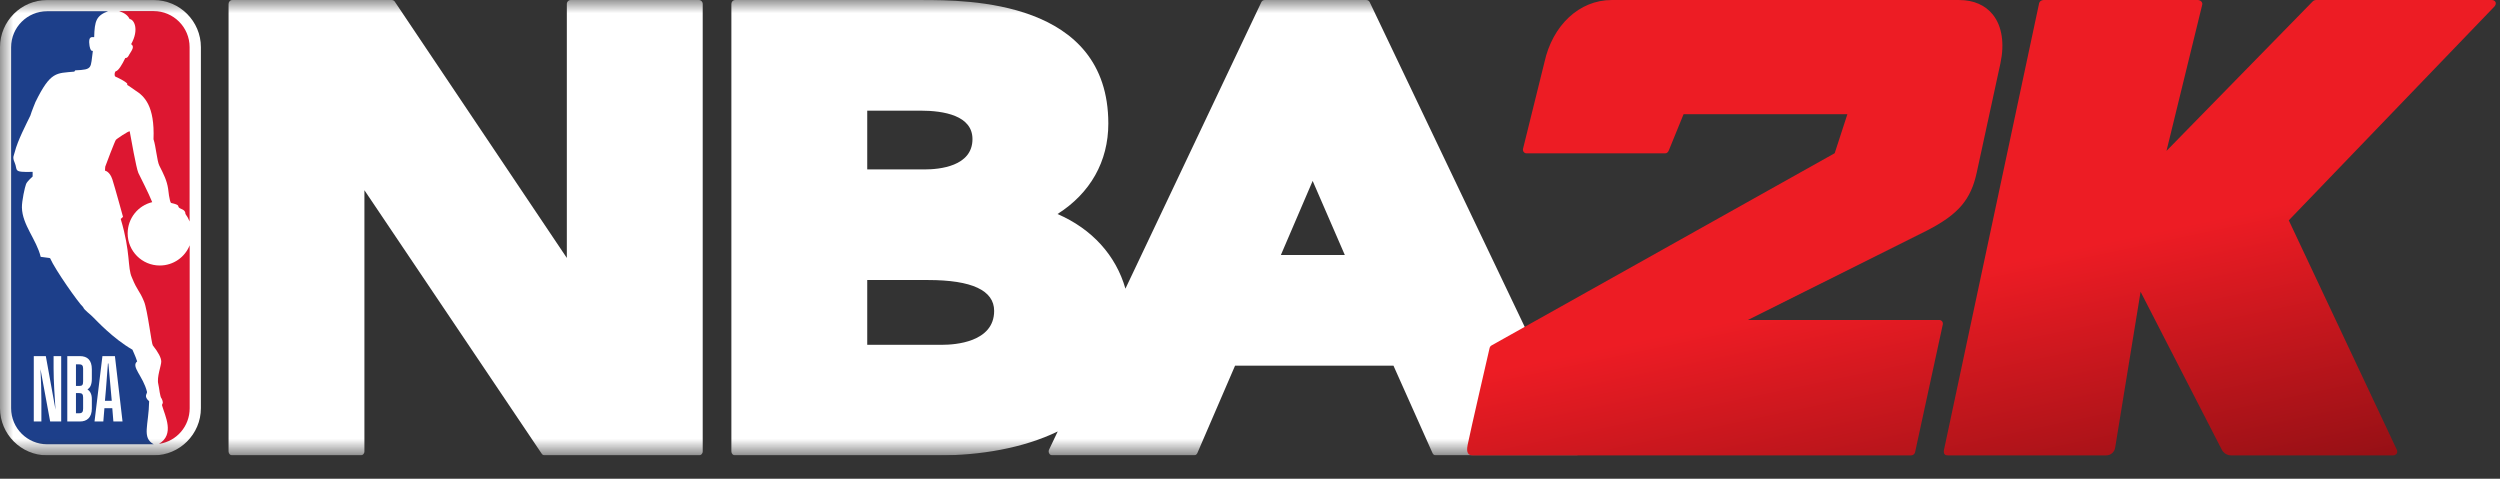 <svg width="94" height="18" viewBox="0 0 94 18" fill="none" xmlns="http://www.w3.org/2000/svg">
<rect x="0" y="0" width="94" height="18" fill="#333333" stroke="none"/>
<g clip-path="url(#clip0_5656_29999)">
<mask id="mask0_5656_29999" style="mask-type:luminance" maskUnits="userSpaceOnUse" x="0" y="-1" width="119" height="19">
<path d="M0 17.123H118.667V-0.001H0V17.123Z" fill="white"/>
</mask>
<g mask="url(#mask0_5656_29999)">
<path d="M26.283 0.001H21.452C21.376 0.001 21.313 0.067 21.313 0.149V9.699L14.844 0.062C14.818 0.023 14.776 0.001 14.731 0.001H8.732C8.656 0.001 8.594 0.067 8.594 0.149V16.974C8.594 17.056 8.656 17.123 8.732 17.123H13.563C13.64 17.123 13.702 17.056 13.702 16.974V7.152L20.37 17.062C20.396 17.1 20.438 17.123 20.482 17.123H26.283C26.36 17.123 26.422 17.056 26.422 16.974V0.149C26.422 0.067 26.36 0.001 26.283 0.001Z" fill="white"/>
<path d="M48.161 9.588L49.356 6.802L50.565 9.588H48.161ZM35.439 12.964H32.608V10.529H34.895C36.544 10.529 37.38 10.92 37.38 11.69C37.38 12.872 35.894 12.964 35.439 12.964ZM32.608 4.16H34.599C35.496 4.16 36.565 4.346 36.565 5.231C36.565 6.259 35.311 6.37 34.772 6.37H32.608V4.16ZM58.395 14.523L51.501 0.081C51.477 0.032 51.43 0.001 51.377 0.001H47.549C47.497 0.001 47.45 0.032 47.426 0.082L42.316 10.854C41.961 9.609 41.065 8.61 39.762 8.047C40.997 7.265 41.673 6.068 41.673 4.646C41.673 0.001 36.386 0.001 34.648 0.001H27.639C27.562 0.001 27.5 0.067 27.5 0.149V16.975C27.5 17.056 27.562 17.123 27.639 17.123H35.291C36.856 17.123 38.468 16.854 39.77 16.223L39.445 16.907C39.423 16.953 39.426 17.008 39.451 17.052C39.476 17.096 39.521 17.123 39.569 17.123H44.894C44.948 17.123 44.997 17.09 45.02 17.037L46.439 13.748H52.394L53.863 17.037C53.886 17.09 53.935 17.123 53.989 17.123H59.314L59.316 17.113L58.395 14.523Z" fill="white"/>
</g>
<path d="M87.093 0C87.045 0 86.999 0.017 86.965 0.046L81.46 5.674L82.805 0.172C82.814 0.13 82.8 0.086 82.766 0.052C82.733 0.02 82.683 0 82.631 0H76.845C76.76 0 76.686 0.051 76.671 0.121L73.092 16.924C73.078 17.002 73.093 17.049 73.119 17.082C73.148 17.119 73.206 17.123 73.257 17.123H79.194C79.36 17.123 79.502 17.002 79.529 16.837L80.486 10.969L83.537 16.905C83.605 17.039 83.743 17.123 83.893 17.123H88.01H89.968C90.034 17.123 90.089 17.099 90.12 17.051C90.12 17.051 90.159 16.988 90.115 16.899L86.058 8.285L93.788 0.248C93.825 0.209 93.863 0.137 93.828 0.073C93.799 0.019 93.745 0 93.674 0H87.093ZM60.595 0.001C59.389 0.001 58.374 0.944 58.069 2.348L57.265 5.597C57.256 5.64 57.266 5.683 57.292 5.715C57.318 5.747 57.357 5.766 57.399 5.766H62.603C62.674 5.766 62.718 5.731 62.752 5.644L63.303 4.293H69.462L68.984 5.761L56.084 12.987C56.044 13.009 56.017 13.047 56.008 13.089C56.008 13.089 55.277 16.256 55.184 16.724C55.12 17.045 55.217 17.123 55.386 17.123H71.857C71.928 17.123 71.991 17.074 72.007 17.004L73.049 12.2C73.058 12.158 73.048 12.115 73.022 12.082C72.996 12.05 72.957 12.031 72.914 12.031H65.721L72.451 8.67C73.629 8.064 74.102 7.515 74.324 6.493L75.213 2.395C75.377 1.639 75.277 0.984 74.933 0.552C74.645 0.192 74.208 0.001 73.667 0.001H60.595Z" fill="url(#paint0_linear_5656_29999)"/>
<mask id="mask1_5656_29999" style="mask-type:luminance" maskUnits="userSpaceOnUse" x="0" y="-1" width="119" height="19">
<path d="M0 17.123H118.667V-0.001H0V17.123Z" fill="white"/>
</mask>
<g mask="url(#mask1_5656_29999)">
<path d="M5.781 0.002H1.772C0.794 0.002 0 0.798 0 1.774V15.347C0 16.325 0.794 17.121 1.772 17.121H5.778C6.755 17.121 7.554 16.325 7.554 15.347V1.774C7.554 0.798 6.758 0.002 5.781 0.002Z" fill="white"/>
<path d="M4.781 3.137L4.786 3.195C4.908 3.266 4.97 3.324 5.093 3.404C5.42 3.609 5.823 3.975 5.772 5.236C5.864 5.51 5.904 6.051 5.989 6.224C6.159 6.561 6.273 6.781 6.322 7.1C6.322 7.1 6.371 7.596 6.435 7.631C6.773 7.708 6.675 7.741 6.725 7.799C6.777 7.867 6.973 7.864 6.973 8.045C7.04 8.136 7.091 8.23 7.129 8.328V1.771C7.129 1.023 6.521 0.417 5.776 0.417H4.481C4.689 0.49 4.806 0.578 4.875 0.716C5.042 0.731 5.241 1.106 4.931 1.66C5.068 1.75 4.961 1.887 4.863 2.046C4.834 2.096 4.802 2.186 4.711 2.181C4.593 2.428 4.451 2.668 4.344 2.683C4.311 2.723 4.288 2.829 4.337 2.88C4.494 2.95 4.686 3.047 4.781 3.137Z" fill="#DD1731"/>
<path d="M7.132 9.222C6.956 9.668 6.519 9.983 6.008 9.983C5.339 9.983 4.8 9.442 4.8 8.776C4.8 8.206 5.192 7.728 5.723 7.601C5.584 7.252 5.29 6.687 5.202 6.502C5.12 6.318 4.921 5.17 4.878 4.943C4.868 4.893 4.357 5.24 4.356 5.261C4.326 5.29 3.972 6.213 3.958 6.264C3.95 6.295 3.949 6.418 3.949 6.418C3.949 6.418 4.123 6.44 4.224 6.743C4.322 7.046 4.625 8.153 4.625 8.153C4.625 8.153 4.543 8.237 4.539 8.232C4.921 9.509 4.787 10.059 4.959 10.433C5.174 10.961 5.232 10.892 5.416 11.336C5.549 11.659 5.697 12.93 5.746 12.987C5.952 13.248 6.063 13.452 6.063 13.599C6.063 13.747 5.888 14.185 5.952 14.44C5.99 14.59 6.01 14.927 6.08 14.991C6.08 14.991 6.145 15.117 6.113 15.173C6.104 15.192 6.086 15.222 6.094 15.245C6.207 15.646 6.574 16.329 5.98 16.688H5.993C6.641 16.587 7.132 16.031 7.132 15.349V9.222Z" fill="#DD1731"/>
<path d="M5.608 15.089C5.391 14.895 5.536 14.813 5.528 14.736C5.384 14.143 4.913 13.784 5.157 13.589C5.097 13.393 4.974 13.147 4.979 13.148C4.245 12.726 3.62 12.042 3.514 11.941C3.385 11.802 3.166 11.661 3.125 11.547C2.948 11.385 2.083 10.158 1.882 9.706L1.53 9.657C1.371 9.004 0.838 8.458 0.824 7.803C0.819 7.556 0.936 7.026 0.98 6.92C1.023 6.813 1.227 6.637 1.227 6.637V6.462C0.461 6.484 0.681 6.406 0.549 6.108C0.457 5.902 0.523 5.857 0.556 5.714C0.659 5.292 1 4.641 1.142 4.345C1.185 4.196 1.333 3.836 1.333 3.836C1.904 2.673 2.116 2.759 2.794 2.693L2.828 2.645C3.507 2.616 3.396 2.565 3.492 1.91C3.393 1.953 3.364 1.705 3.364 1.705C3.309 1.333 3.466 1.403 3.541 1.396C3.557 0.784 3.62 0.591 4.061 0.422H1.773C1.024 0.422 0.418 1.029 0.418 1.777V15.349C0.418 16.098 1.024 16.705 1.773 16.705H5.781C5.322 16.457 5.593 15.985 5.608 15.089Z" fill="#1D3F8A"/>
<path d="M1.556 15.848H1.27V13.39H1.723L2.087 15.404C2.056 14.922 2.015 14.34 2.015 13.845V13.39H2.301V15.848H1.886L1.522 13.879C1.545 14.333 1.556 14.695 1.556 15.073V15.848ZM4.076 13.666H4.058C4.038 13.962 3.997 14.482 3.983 14.646L3.946 15.07H4.202L4.164 14.646C4.15 14.478 4.103 13.965 4.076 13.666ZM4.222 15.348H3.926L3.885 15.848H3.554L3.851 13.39H4.321L4.607 15.848H4.263L4.222 15.348ZM2.856 13.7V14.512H2.979C3.095 14.512 3.125 14.471 3.125 14.337V13.865C3.125 13.752 3.091 13.7 2.982 13.7H2.856ZM2.856 14.78V15.538H2.982C3.095 15.538 3.125 15.479 3.125 15.362V14.946C3.125 14.826 3.088 14.78 2.979 14.78H2.856ZM2.53 15.848V13.39H3.006C3.282 13.39 3.453 13.539 3.453 13.883V14.247C3.453 14.471 3.384 14.585 3.289 14.64C3.384 14.705 3.453 14.815 3.453 15.001V15.359C3.453 15.696 3.272 15.848 3.006 15.848H2.53Z" fill="white"/>
</g>
</g>
<defs>
<linearGradient id="paint0_linear_5656_29999" x1="72.181" y1="-2.491" x2="76.896" y2="19.883" gradientUnits="userSpaceOnUse">
<stop stop-color="#ED1C24"/>
<stop offset="0.559" stop-color="#ED1C24"/>
<stop offset="1" stop-color="#961015"/>
</linearGradient>
<clipPath id="clip0_5656_29999">
<rect width="93.842" height="17.123" fill="white"/>
</clipPath>
</defs>
</svg>
